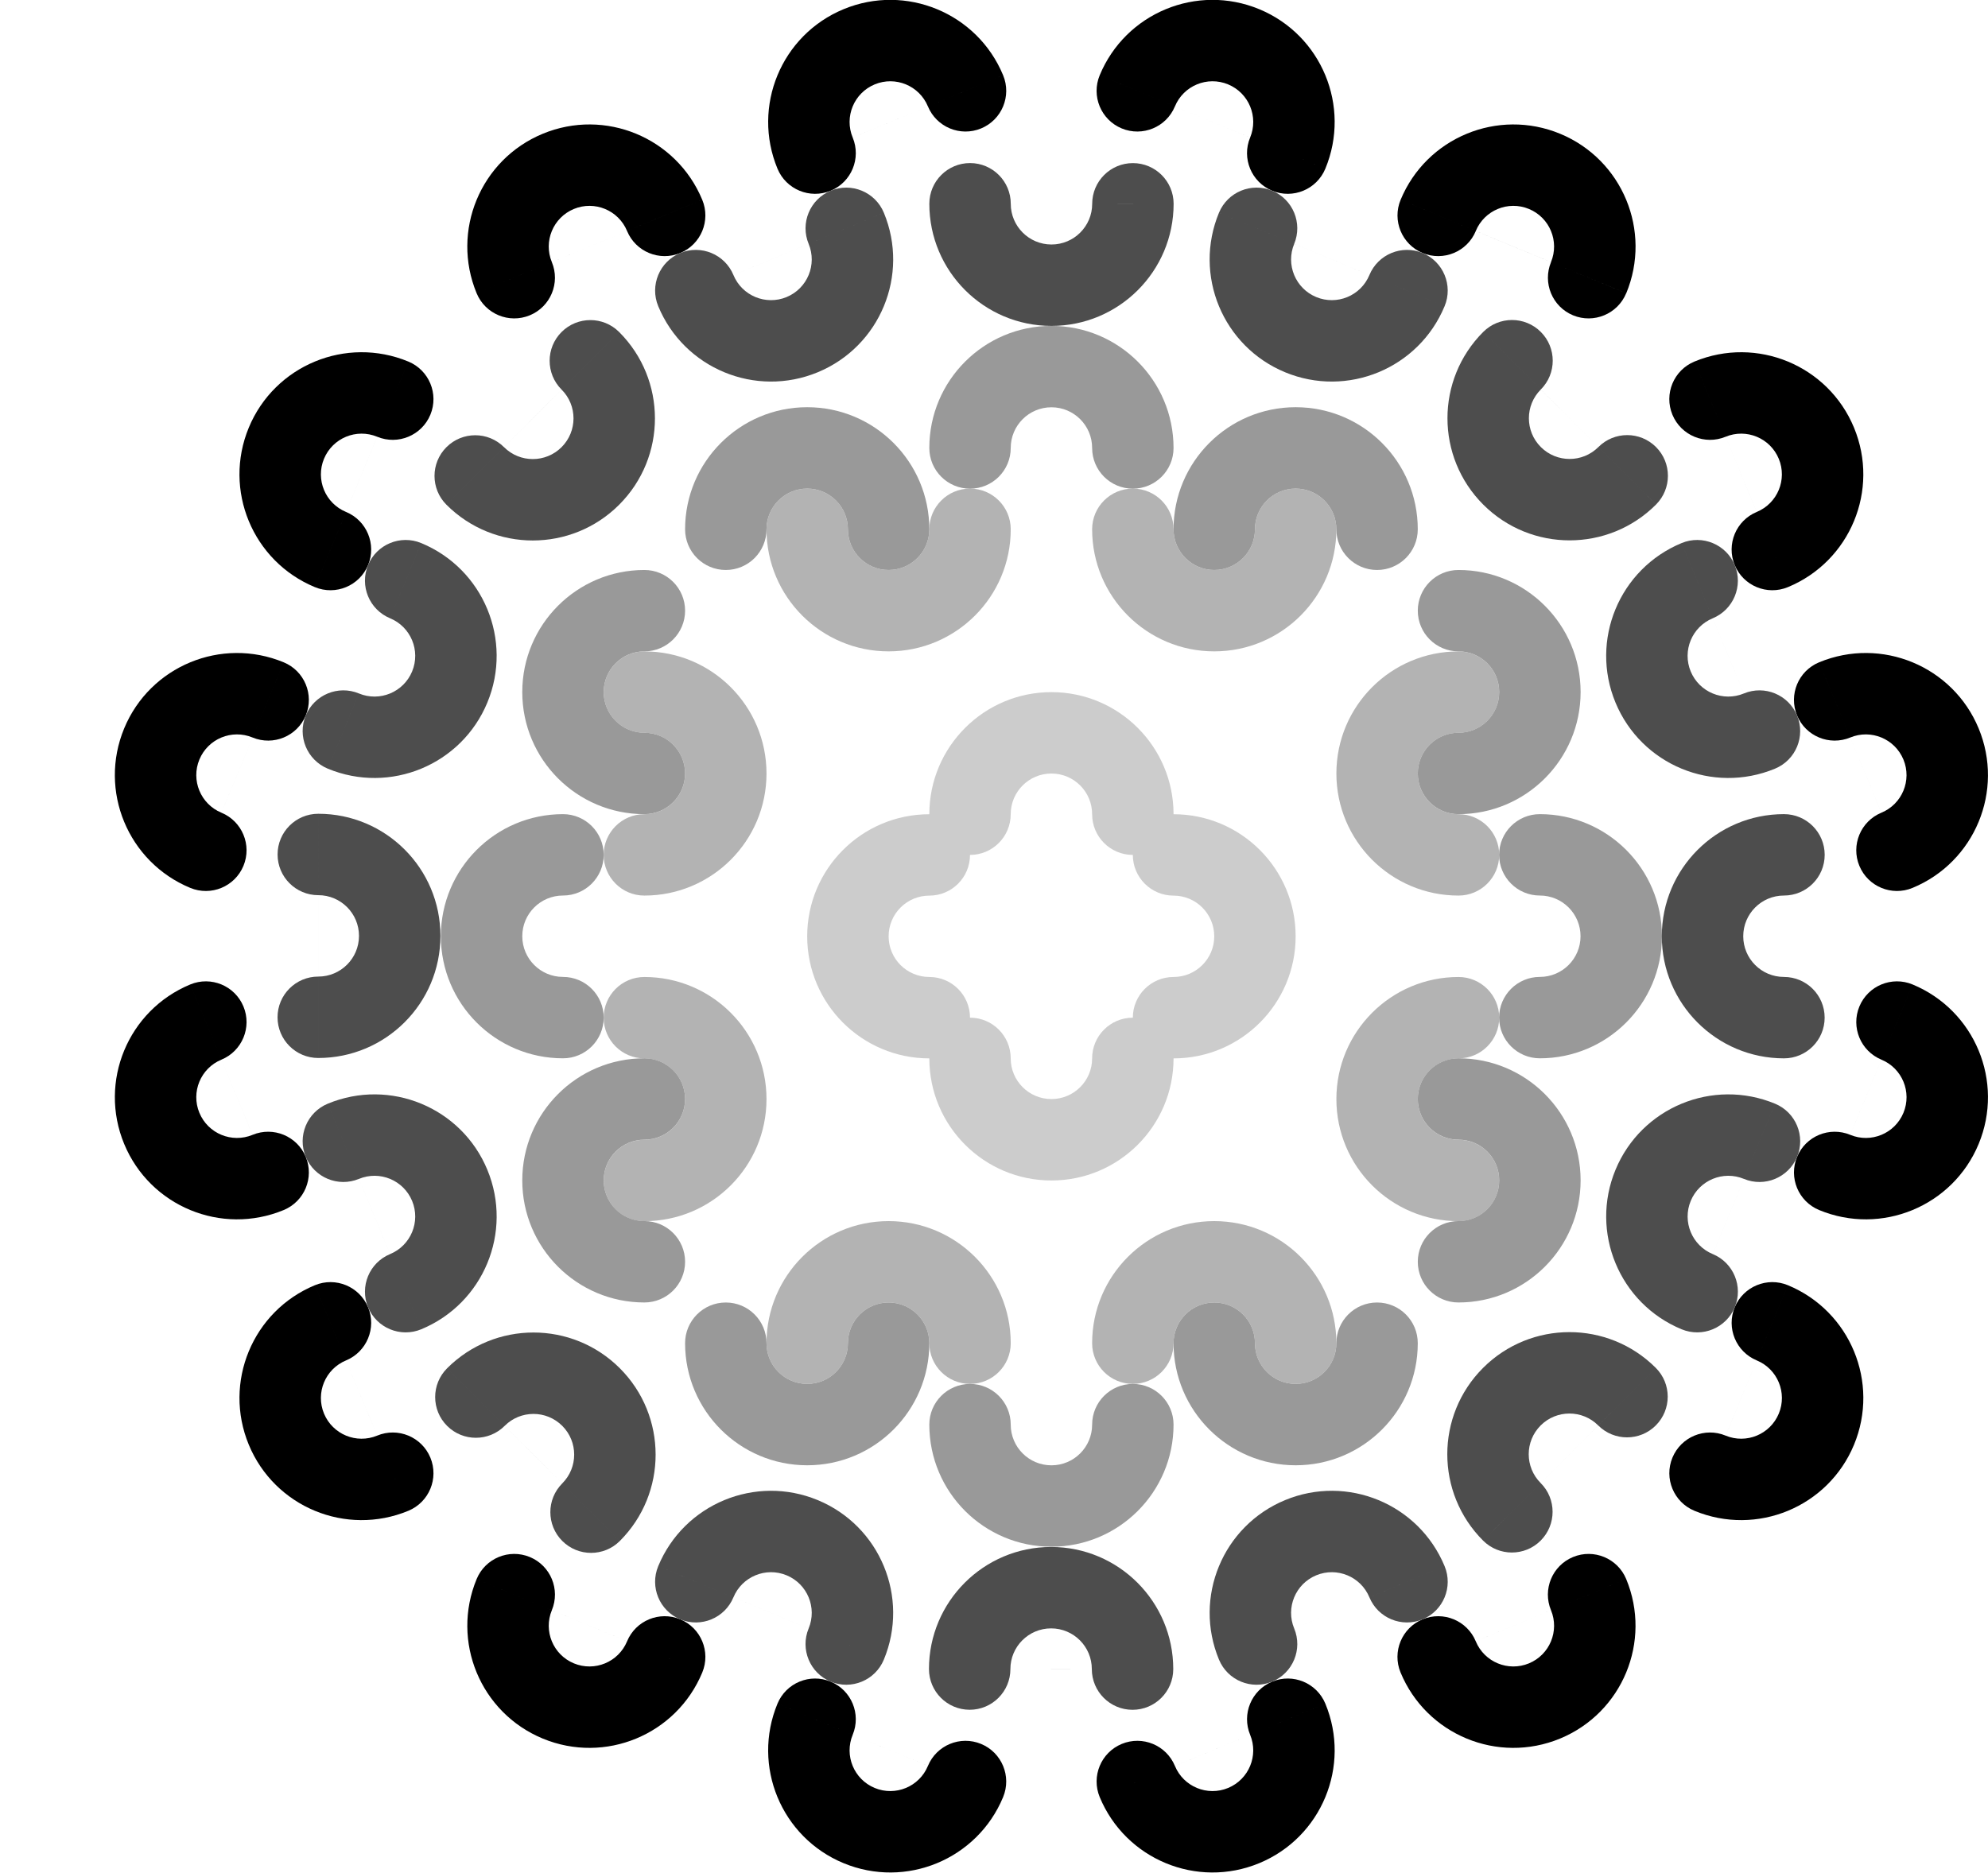 <?xml version="1.0" encoding="UTF-8" standalone="no"?>
<!-- Created with Inkscape (http://www.inkscape.org/) -->
<svg
    xmlns:inkscape="http://www.inkscape.org/namespaces/inkscape"
    xmlns:rdf="http://www.w3.org/1999/02/22-rdf-syntax-ns#"
    xmlns="http://www.w3.org/2000/svg"
    xmlns:cc="http://creativecommons.org/ns#"
    xmlns:dc="http://purl.org/dc/elements/1.1/"
    xmlns:sodipodi="http://sodipodi.sourceforge.net/DTD/sodipodi-0.dtd"
    xmlns:svg="http://www.w3.org/2000/svg"
    xmlns:ns1="http://sozi.baierouge.fr"
    xmlns:xlink="http://www.w3.org/1999/xlink"
    id="svg2985"
    sodipodi:docname="decoration105.svg"
    viewBox="0 0 519.17 489.17"
    version="1.1"
    inkscape:version="0.48.0 r9654"
  >
  <sodipodi:namedview
      id="base"
      fit-margin-left="30"
      inkscape:zoom="0.6944287"
      borderopacity="1.0"
      inkscape:snap-intersection-paths="false"
      inkscape:cx="616.65441"
      inkscape:cy="356.10357"
      inkscape:object-paths="true"
      inkscape:window-maximized="1"
      showgrid="false"
      fit-margin-right="0"
      showguides="true"
      bordercolor="#666666"
      inkscape:window-x="-4"
      inkscape:guide-bbox="true"
      inkscape:snap-smooth-nodes="false"
      inkscape:object-nodes="false"
      inkscape:window-y="-4"
      fit-margin-bottom="0"
      inkscape:window-width="1280"
      inkscape:pageopacity="0.0"
      inkscape:pageshadow="2"
      pagecolor="#ffffff"
      inkscape:document-units="px"
      inkscape:current-layer="layer2"
      inkscape:window-height="1005"
      fit-margin-top="0"
    >
    <inkscape:grid
        id="grid2993"
        enabled="true"
        visible="true"
        snapvisiblegridlinesonly="true"
        units="mm"
        type="xygrid"
        empspacing="5"
    />
  </sodipodi:namedview
  >
  <g
      id="layer2"
      inkscape:label="Layer"
      inkscape:groupmode="layer"
      transform="translate(-434.06 -1481)"
    >
    <g
        id="g3709"
        style="fill:#b3b3b3"
        transform="matrix(.3 0 0 .3 496.05 1207.9)"
      >
      <path
          id="path3805"
          style="fill-rule:evenodd;fill:#b3b3b3"
          inkscape:connector-curvature="0"
          d="m531.48 2079.9c0-19.569 15.864-35.433 35.433-35.433s35.433 15.864 35.433 35.433m-141.73 0c0 19.569 15.864 35.433 35.433 35.433s35.433-15.864 35.433-35.433m70.866 0c0 19.569 15.864 35.433 35.433 35.433s35.433-15.864 35.433-35.433m-212.6 0c0-58.707 47.592-106.3 106.3-106.3 58.707 0 106.3 47.592 106.3 106.3"
      />
      <path
          id="path3807"
          d="m814.94 2079.9c0-19.569 15.864-35.433 35.433-35.433s35.433 15.864 35.433 35.433m-141.73 0c0 19.569 15.864 35.433 35.433 35.433s35.433-15.864 35.433-35.433m70.866 0c0 19.569 15.864 35.433 35.433 35.433s35.433-15.864 35.433-35.433m-212.6 0c0-58.707 47.592-106.3 106.3-106.3 58.707 0 106.3 47.592 106.3 106.3"
          style="fill-rule:evenodd;fill:#b3b3b3"
          inkscape:connector-curvature="0"
      />
      <path
          id="path3815"
          style="fill-rule:evenodd;fill:#b3b3b3"
          inkscape:connector-curvature="0"
          d="m1063 1548.4c-19.569 0-35.433 15.864-35.433 35.433s15.864 35.433 35.433 35.433m0-141.73c19.569 0 35.433 15.864 35.433 35.433s-15.864 35.433-35.433 35.433m0 70.866c19.569 0 35.433 15.864 35.433 35.433s-15.864 35.433-35.433 35.433m0-212.6c-58.708 0-106.3 47.592-106.3 106.3 0 58.707 47.592 106.3 106.3 106.3"
      />
      <path
          id="path3817"
          d="m1063 1831.9c-19.569 0-35.433 15.864-35.433 35.433s15.864 35.433 35.433 35.433m0-141.73c19.569 0 35.433 15.864 35.433 35.433s-15.864 35.433-35.433 35.433m0 70.866c19.569 0 35.433 15.864 35.433 35.433s-15.864 35.433-35.433 35.433m0-212.6c-58.708 0-106.3 47.592-106.3 106.3 0 58.707 47.592 106.3 106.3 106.3"
          style="fill-rule:evenodd;fill:#b3b3b3"
          inkscape:connector-curvature="0"
      />
      <path
          id="path3848"
          d="m354.31 1548.4c19.569 0 35.433 15.864 35.433 35.433s-15.864 35.433-35.433 35.433m0-141.73c-19.569 0-35.433 15.864-35.433 35.433s15.864 35.433 35.433 35.433m0 70.866c-19.569 0-35.433 15.864-35.433 35.433s15.864 35.433 35.433 35.433m0-212.6c58.707 0 106.3 47.592 106.3 106.3 0 58.707-47.592 106.3-106.3 106.3"
          style="fill-rule:evenodd;fill:#b3b3b3"
          inkscape:connector-curvature="0"
      />
      <path
          id="path3850"
          style="fill-rule:evenodd;fill:#b3b3b3"
          inkscape:connector-curvature="0"
          d="m354.31 1831.9c19.569 0 35.433 15.864 35.433 35.433s-15.864 35.433-35.433 35.433m0-141.73c-19.569 0-35.433 15.864-35.433 35.433s15.864 35.433 35.433 35.433m0 70.866c-19.569 0-35.433 15.864-35.433 35.433s15.864 35.433 35.433 35.433m0-212.6c58.707 0 106.3 47.592 106.3 106.3 0 58.707-47.592 106.3-106.3 106.3"
      />
      <path
          id="path3795"
          d="m531.48 1371.2c0 19.569 15.864 35.433 35.433 35.433s35.433-15.864 35.433-35.433m-141.73 0c0-19.569 15.864-35.433 35.433-35.433s35.433 15.864 35.433 35.433m70.866 0c0-19.569 15.864-35.433 35.433-35.433s35.433 15.864 35.433 35.433m-212.6 0c0 58.707 47.592 106.3 106.3 106.3 58.707 0 106.3-47.592 106.3-106.3"
          style="fill-rule:evenodd;fill:#b3b3b3"
          inkscape:connector-curvature="0"
      />
      <path
          id="path3797"
          style="fill-rule:evenodd;fill:#b3b3b3"
          inkscape:connector-curvature="0"
          d="m814.94 1371.2c0 19.569 15.864 35.433 35.433 35.433s35.433-15.864 35.433-35.433m-141.73 0c0-19.569 15.864-35.433 35.433-35.433s35.433 15.864 35.433 35.433m70.866 0c0-19.569 15.864-35.433 35.433-35.433s35.433 15.864 35.433 35.433m-212.6 0c0 58.707 47.592 106.3 106.3 106.3 58.707 0 106.3-47.592 106.3-106.3"
      />
    </g
    >
    <g
        id="g3695"
        style="fill:#999999"
        transform="matrix(.3 0 0 .3 496.05 1207.9)"
      >
      <path
          id="path3785"
          style="fill-rule:evenodd;fill:#999999"
          inkscape:connector-curvature="0"
          d="m460.61 1371.2c0-19.569 15.864-35.433 35.433-35.433s35.433 15.864 35.433 35.433m-141.73 0c0 19.569 15.864 35.433 35.433 35.433s35.433-15.864 35.433-35.433m70.866 0c0 19.569 15.864 35.433 35.433 35.433s35.433-15.864 35.433-35.433m-212.6 0c0-58.708 47.592-106.3 106.3-106.3 58.707 0 106.3 47.592 106.3 106.3"
      />
      <path
          id="path3799"
          d="m885.81 1371.2c0-19.569 15.864-35.433 35.433-35.433s35.433 15.864 35.433 35.433m-141.73 0c0 19.569 15.864 35.433 35.433 35.433s35.433-15.864 35.433-35.433m70.866 0c0 19.569 15.864 35.433 35.433 35.433s35.433-15.864 35.433-35.433m-212.6 0c0-58.707 47.592-106.3 106.3-106.3 58.707 0 106.3 47.592 106.3 106.3"
          style="fill-rule:evenodd;fill:#999999"
          inkscape:connector-curvature="0"
      />
      <path
          id="path3801"
          style="fill-rule:evenodd;fill:#999999"
          inkscape:connector-curvature="0"
          d="m673.21 1300.4c0-19.569 15.864-35.433 35.433-35.433s35.433 15.864 35.433 35.433m-141.73 0c0 19.569 15.864 35.433 35.433 35.433s35.433-15.864 35.433-35.433m70.866 0c0 19.569 15.864 35.433 35.433 35.433s35.433-15.864 35.433-35.433m-212.6 0c0-58.708 47.592-106.3 106.3-106.3 58.707 0 106.3 47.592 106.3 106.3"
      />
      <path
          id="path3803"
          style="fill-rule:evenodd;fill:#999999"
          inkscape:connector-curvature="0"
          d="m460.61 2079.9c0 19.569 15.864 35.433 35.433 35.433s35.433-15.864 35.433-35.433m-141.73 0c0-19.569 15.864-35.433 35.433-35.433s35.433 15.864 35.433 35.433m70.866 0c0-19.569 15.864-35.433 35.433-35.433s35.433 15.864 35.433 35.433m-212.6 0c0 58.708 47.592 106.3 106.3 106.3 58.707 0 106.3-47.592 106.3-106.3"
      />
      <path
          id="path3809"
          style="fill-rule:evenodd;fill:#999999"
          inkscape:connector-curvature="0"
          d="m885.81 2079.9c0 19.569 15.864 35.433 35.433 35.433s35.433-15.864 35.433-35.433m-141.73 0c0-19.569 15.864-35.433 35.433-35.433s35.433 15.864 35.433 35.433m70.866 0c0-19.569 15.864-35.433 35.433-35.433s35.433 15.864 35.433 35.433m-212.6 0c0 58.708 47.592 106.3 106.3 106.3 58.707 0 106.3-47.592 106.3-106.3"
      />
      <path
          id="path3811"
          d="m673.21 2150.8c0 19.569 15.864 35.433 35.433 35.433s35.433-15.864 35.433-35.433m-141.73 0c0-19.569 15.864-35.433 35.433-35.433s35.433 15.864 35.433 35.433m70.866 0c0-19.569 15.864-35.433 35.433-35.433s35.433 15.864 35.433 35.433m-212.6 0c0 58.707 47.592 106.3 106.3 106.3 58.707 0 106.3-47.592 106.3-106.3"
          style="fill-rule:evenodd;fill:#999999"
          inkscape:connector-curvature="0"
      />
      <path
          id="path3813"
          style="fill-rule:evenodd;fill:#999999"
          inkscape:connector-curvature="0"
          d="m1063 1477.5c19.569 0 35.433 15.864 35.433 35.433s-15.864 35.433-35.433 35.433m0-141.73c-19.569 0-35.433 15.864-35.433 35.433s15.864 35.433 35.433 35.433m0 70.866c-19.569 0-35.433 15.864-35.433 35.433s15.864 35.433 35.433 35.433m0-212.6c58.707 0 106.3 47.592 106.3 106.3 0 58.707-47.592 106.3-106.3 106.3"
      />
      <path
          id="path3819"
          style="fill-rule:evenodd;fill:#999999"
          inkscape:connector-curvature="0"
          d="m1063 1902.7c19.569 0 35.433 15.864 35.433 35.433s-15.864 35.433-35.433 35.433m0-141.73c-19.569 0-35.433 15.864-35.433 35.433s15.864 35.433 35.433 35.433m0 70.866c-19.569 0-35.433 15.864-35.433 35.433s15.864 35.433 35.433 35.433m0-212.6c58.707 0 106.3 47.592 106.3 106.3s-47.592 106.3-106.3 106.3"
      />
      <path
          id="path3821"
          d="m1133.8 1690.1c19.569 0 35.433 15.864 35.433 35.433s-15.864 35.433-35.433 35.433m0-141.73c-19.569 0-35.433 15.864-35.433 35.433s15.864 35.433 35.433 35.433m0 70.866c-19.569 0-35.433 15.864-35.433 35.433s15.864 35.433 35.433 35.433m0-212.6c58.707 0 106.3 47.592 106.3 106.3 0 58.707-47.592 106.3-106.3 106.3"
          style="fill-rule:evenodd;fill:#999999"
          inkscape:connector-curvature="0"
      />
      <path
          id="path3846"
          style="fill-rule:evenodd;fill:#999999"
          inkscape:connector-curvature="0"
          d="m354.31 1477.5c-19.569 0-35.433 15.864-35.433 35.433s15.864 35.433 35.433 35.433m-0-141.73c19.569 0 35.433 15.864 35.433 35.433s-15.864 35.433-35.433 35.433m0 70.866c19.569 0 35.433 15.864 35.433 35.433s-15.864 35.433-35.433 35.433m0-212.6c-58.707 0-106.3 47.592-106.3 106.3 0 58.707 47.592 106.3 106.3 106.3"
      />
      <path
          id="path3852"
          d="m354.31 1902.7c-19.569 0-35.433 15.864-35.433 35.433s15.864 35.433 35.433 35.433m-0-141.73c19.569 0 35.433 15.864 35.433 35.433s-15.864 35.433-35.433 35.433m0 70.866c19.569 0 35.433 15.864 35.433 35.433s-15.864 35.433-35.433 35.433m0-212.6c-58.707 0-106.3 47.592-106.3 106.3s47.592 106.3 106.3 106.3"
          style="fill-rule:evenodd;fill:#999999"
          inkscape:connector-curvature="0"
      />
      <path
          id="path3854"
          style="fill-rule:evenodd;fill:#999999"
          inkscape:connector-curvature="0"
          d="m283.45 1690.1c-19.569 0-35.433 15.864-35.433 35.433s15.864 35.433 35.433 35.433m-0-141.73c19.569 0 35.433 15.864 35.433 35.433s-15.864 35.433-35.433 35.433m0 70.866c19.569 0 35.433 15.864 35.433 35.433s-15.864 35.433-35.433 35.433m0-212.6c-58.707 0-106.3 47.592-106.3 106.3 0 58.707 47.592 106.3 106.3 106.3"
      />
    </g
    >
    <g
        id="g3672"
        style="fill:#000000"
        transform="matrix(.3 0 0 .3 549.19 1566.1)"
      >
      <path
          id="path3299"
          d="m96.624-55.423c-7.489-18.079 1.097-38.807 19.176-46.296 18.08-7.489 38.807 1.097 46.296 19.176m-130.95 54.239c7.489 18.08 28.216 26.665 46.296 19.176 18.08-7.489 26.665-28.216 19.176-46.296m65.472-27.119c7.489 18.08 28.216 26.665 46.296 19.176 18.08-7.489 26.665-28.216 19.176-46.296m-196.42 81.356c-22.467-54.239 3.29-116.42 57.529-138.89 54.239-22.466 116.42 3.29 138.89 57.529"
          style="fill-rule:evenodd;fill:#000000"
          inkscape:connector-curvature="0"
      />
      <path
          id="path3301"
          style="fill-rule:evenodd;fill:#000000"
          inkscape:connector-curvature="0"
          d="m358.51-163.9c-7.489-18.079 1.097-38.807 19.176-46.296 18.08-7.489 38.807 1.097 46.296 19.176m-130.94 54.239c7.489 18.08 28.216 26.665 46.296 19.176 18.08-7.489 26.665-28.216 19.176-46.296m65.472-27.119c7.489 18.08 28.216 26.665 46.296 19.176 18.08-7.489 26.665-28.216 19.176-46.296m-196.42 81.358c-22.466-54.239 3.29-116.42 57.529-138.89 54.239-22.466 116.42 3.29 138.89 57.529"
      />
      <path
          id="path3311"
          d="m639.01 1254c7.489 18.08 28.216 26.665 46.296 19.176 18.08-7.489 26.665-28.216 19.176-46.296m-130.94 54.239c-7.489-18.08 1.097-38.807 19.176-46.296 18.08-7.489 38.807 1.097 46.296 19.176m65.472-27.119c-7.489-18.08 1.097-38.807 19.176-46.296 18.08-7.489 38.807 1.097 46.296 19.176m-196.42 81.358c22.466 54.239 84.648 79.995 138.89 57.529 54.239-22.466 79.995-84.648 57.529-138.89"
          style="fill-rule:evenodd;fill:#000000"
          inkscape:connector-curvature="0"
      />
      <path
          id="path3313"
          style="fill-rule:evenodd;fill:#000000"
          inkscape:connector-curvature="0"
          d="m900.9 1145.5c7.489 18.08 28.216 26.665 46.296 19.176 18.08-7.489 26.665-28.216 19.176-46.296m-130.94 54.239c-7.489-18.08 1.097-38.807 19.176-46.296 18.08-7.489 38.807 1.097 46.296 19.176m65.472-27.119c-7.489-18.08 1.097-38.807 19.176-46.296 18.08-7.489 38.807 1.097 46.296 19.176m-196.42 81.358c22.466 54.239 84.648 79.995 138.89 57.529 54.239-22.466 79.995-84.648 57.529-138.89"
      />
      <path
          id="path3339"
          style="fill-rule:evenodd;fill:#000000"
          inkscape:connector-curvature="0"
          d="m-191.02 423.98c-18.079-7.489-26.665-28.216-19.176-46.296 7.489-18.08 28.216-26.665 46.296-19.176m-54.239 130.94c18.08 7.489 38.807-1.097 46.296-19.176 7.489-18.08-1.097-38.807-19.176-46.296m27.119-65.472c18.08 7.489 38.807-1.097 46.296-19.176 7.489-18.08-1.097-38.807-19.176-46.296m-81.358 196.42c-54.239-22.466-79.995-84.648-57.529-138.89 22.466-54.239 84.648-79.995 138.89-57.529"
      />
      <path
          id="path3341"
          d="m-82.543 162.1c-18.079-7.489-26.665-28.216-19.176-46.296 7.489-18.08 28.216-26.665 46.296-19.176m-54.237 130.94c18.08 7.489 38.807-1.097 46.296-19.176 7.489-18.08-1.097-38.807-19.176-46.296m27.119-65.472c18.08 7.489 38.807-1.097 46.296-19.176 7.486-18.084-1.1-38.811-19.179-46.3m-81.356 196.42c-54.24-22.47-80-84.65-57.53-138.89 22.47-54.238 84.647-79.994 138.89-57.528"
          style="fill-rule:evenodd;fill:#000000"
          inkscape:connector-curvature="0"
      />
      <path
          id="path3351"
          style="fill-rule:evenodd;fill:#000000"
          inkscape:connector-curvature="0"
          d="m1118.4 966.37c18.08 7.489 38.807-1.097 46.296-19.176 7.489-18.08-1.097-38.807-19.176-46.296m-54.239 130.94c-18.08-7.489-26.665-28.216-19.176-46.296 7.489-18.08 28.216-26.665 46.296-19.176m27.119-65.472c-18.08-7.489-26.665-28.216-19.176-46.296 7.489-18.08 28.216-26.665 46.296-19.176m-81.358 196.42c54.238 22.466 116.42-3.29 138.89-57.529 22.466-54.239-3.29-116.42-57.529-138.89"
      />
      <path
          id="path3353"
          d="m1226.9 704.48c18.08 7.489 38.807-1.097 46.296-19.176 7.489-18.08-1.097-38.807-19.176-46.296m-54.239 130.94c-18.08-7.489-26.665-28.216-19.176-46.296 7.489-18.08 28.216-26.665 46.296-19.176m27.119-65.472c-18.08-7.489-26.665-28.216-19.176-46.296 7.489-18.08 28.216-26.665 46.296-19.176m-81.358 196.42c54.238 22.466 116.42-3.29 138.89-57.529 22.466-54.239-3.29-116.42-57.529-138.89"
          style="fill-rule:evenodd;fill:#000000"
          inkscape:connector-curvature="0"
      />
      <path
          id="path3365"
          d="m-55.424 966.37c-18.079 7.489-38.807-1.097-46.296-19.176-7.489-18.08 1.097-38.807 19.176-46.296m54.239 130.94c18.08-7.489 26.665-28.216 19.176-46.295-7.489-18.08-28.216-26.665-46.296-19.176m-27.119-65.472c18.08-7.489 26.665-28.216 19.176-46.296-7.489-18.08-28.216-26.665-46.296-19.176m81.358 196.42c-54.239 22.466-116.42-3.29-138.89-57.529-22.466-54.239 3.29-116.42 57.529-138.89"
          style="fill-rule:evenodd;fill:#000000"
          inkscape:connector-curvature="0"
      />
      <path
          id="path3367"
          style="fill-rule:evenodd;fill:#000000"
          inkscape:connector-curvature="0"
          d="m-163.9 704.48c-18.079 7.489-38.807-1.097-46.296-19.176-7.489-18.08 1.097-38.807 19.176-46.296m54.239 130.94c18.08-7.489 26.665-28.216 19.176-46.296-7.489-18.08-28.216-26.665-46.296-19.176m-27.119-65.472c18.08-7.489 26.665-28.216 19.176-46.296-7.489-18.08-28.216-26.665-46.296-19.176m81.358 196.42c-54.239 22.466-116.42-3.29-138.89-57.529-22.466-54.239 3.29-116.42 57.529-138.89"
      />
      <path
          id="path3377"
          d="m1254 423.98c18.08-7.489 26.665-28.216 19.176-46.296-7.489-18.08-28.216-26.665-46.296-19.176m54.239 130.94c-18.08 7.489-38.807-1.097-46.296-19.176-7.489-18.08 1.097-38.807 19.176-46.296m-27.119-65.472c-18.08 7.489-38.807-1.097-46.296-19.176-7.489-18.08 1.097-38.807 19.176-46.296m81.358 196.42c54.238-22.466 79.995-84.648 57.529-138.89-22.466-54.239-84.648-79.995-138.89-57.529"
          style="fill-rule:evenodd;fill:#000000"
          inkscape:connector-curvature="0"
      />
      <path
          id="path3379"
          style="fill-rule:evenodd;fill:#000000"
          inkscape:connector-curvature="0"
          d="m1145.5 162.1c18.08-7.489 26.665-28.216 19.176-46.296-7.489-18.08-28.216-26.665-46.296-19.176m54.239 130.94c-18.08 7.489-38.807-1.097-46.296-19.176-7.489-18.08 1.097-38.807 19.176-46.296m-27.119-65.472c-18.08 7.489-38.807-1.097-46.296-19.176-7.489-18.08 1.097-38.807 19.176-46.296m81.358 196.42c54.239-22.466 79.995-84.648 57.529-138.89-22.466-54.239-84.648-79.995-138.89-57.529"
      />
      <path
          id="path3391"
          style="fill-rule:evenodd;fill:#000000"
          inkscape:connector-curvature="0"
          d="m423.98 1254c-7.489 18.08-28.216 26.665-46.296 19.176-18.08-7.489-26.665-28.216-19.176-46.296m130.94 54.239c7.489-18.08-1.097-38.807-19.176-46.296-18.08-7.489-38.807 1.097-46.296 19.176m-65.472-27.119c7.489-18.08-1.097-38.807-19.176-46.296-18.08-7.489-38.807 1.097-46.296 19.176m196.42 81.358c-22.466 54.239-84.648 79.995-138.89 57.529-54.239-22.466-79.995-84.648-57.529-138.89"
      />
      <path
          id="path3393"
          d="m162.1 1145.5c-7.489 18.08-28.216 26.665-46.296 19.176-18.08-7.489-26.665-28.216-19.176-46.296m130.94 54.239c7.489-18.08-1.097-38.807-19.176-46.296-18.08-7.489-38.807 1.097-46.296 19.176m-65.472-27.119c7.489-18.08-1.097-38.807-19.176-46.296-18.08-7.489-38.807 1.097-46.296 19.176m196.42 81.358c-22.466 54.239-84.648 79.995-138.89 57.529-54.239-22.466-79.995-84.648-57.529-138.89"
          style="fill-rule:evenodd;fill:#000000"
          inkscape:connector-curvature="0"
      />
      <path
          id="path3403"
          style="fill-rule:evenodd;fill:#000000"
          inkscape:connector-curvature="0"
          d="m966.37-55.423c7.489-18.079-1.097-38.807-19.176-46.296-18.08-7.489-38.807 1.097-46.296 19.176m130.94 54.239c-7.489 18.08-28.216 26.665-46.296 19.176-18.03-7.489-26.62-28.216-19.13-46.295m-65.472-27.119c-7.489 18.08-28.216 26.665-46.296 19.176-18.08-7.489-26.665-28.216-19.176-46.296m196.42 81.358c22.466-54.239-3.29-116.42-57.529-138.89-54.239-22.466-116.42 3.29-138.89 57.529"
      />
      <path
          id="path3405"
          d="m704.48-163.9c7.489-18.079-1.097-38.807-19.176-46.296-18.08-7.489-38.807 1.097-46.296 19.176m130.94 54.239c-7.489 18.08-28.216 26.665-46.296 19.176-18.08-7.489-26.665-28.216-19.176-46.296m-65.472-27.119c-7.489 18.08-28.216 26.665-46.296 19.176-18.08-7.489-26.665-28.216-19.176-46.296m196.42 81.358c22.466-54.239-3.29-116.42-57.529-138.89-54.239-22.466-116.42 3.29-138.89 57.529"
          style="fill-rule:evenodd;fill:#000000"
          inkscape:connector-curvature="0"
      />
    </g
    >
    <g
        id="g3649"
        style="fill:#4d4d4d"
        transform="matrix(.3 0 0 .3 549.19 1566.1)"
      >
      <g
          id="g3621"
          style="fill:#4d4d4d"
        >
        <path
            id="path3307"
            d="m254.69-44.19c7.489 18.08 28.216 26.665 46.296 19.176 18.08-7.489 26.665-28.216 19.176-46.296m-130.94 54.239c-7.489-18.079 1.097-38.807 19.176-46.295 18.08-7.489 38.807 1.097 46.296 19.176m65.472-27.119c-7.489-18.079 1.097-38.807 19.176-46.295 18.08-7.489 38.807 1.097 46.296 19.176m-196.42 81.357c22.466 54.239 84.648 79.995 138.89 57.529 54.239-22.466 79.995-84.648 57.529-138.89"
            style="fill-rule:evenodd;fill:#4d4d4d"
            inkscape:connector-curvature="0"
        />
        <path
            id="path3319"
            d="m742.83 1134.3c-7.489-18.08 1.097-38.807 19.176-46.296 18.08-7.489 38.807 1.097 46.296 19.176m-130.94 54.238c7.489 18.08 28.216 26.665 46.296 19.176 18.08-7.489 26.665-28.216 19.176-46.296m65.472-27.119c7.489 18.079 28.216 26.665 46.296 19.176 18.08-7.489 26.665-28.216 19.176-46.295m-196.42 81.358c-22.466-54.239 3.29-116.42 57.529-138.89 54.239-22.466 116.42 3.29 138.89 57.529"
            style="fill-rule:evenodd;fill:#4d4d4d"
            inkscape:connector-curvature="0"
        />
      </g
      >
      <path
          id="path3347"
          d="m-71.31 320.16c18.08 7.489 38.807-1.097 46.296-19.176 7.489-18.08-1.097-38.807-19.176-46.296m-54.239 130.94c-18.079-7.489-26.665-28.216-19.176-46.296 7.489-18.08 28.216-26.665 46.295-19.176m27.12-65.47c-18.079-7.489-26.665-28.216-19.176-46.296 7.489-18.08 28.216-26.665 46.295-19.176m-81.358 196.42c54.239 22.466 116.42-3.29 138.89-57.529 22.466-54.239-3.29-116.42-57.529-138.89"
          style="fill-rule:evenodd;fill:#4d4d4d"
          inkscape:connector-curvature="0"
      />
      <path
          id="path3359"
          d="m1107.2 808.31c-18.08-7.489-26.665-28.216-19.176-46.296 7.489-18.08 28.216-26.665 46.296-19.176m-54.239 130.94c18.08 7.489 38.807-1.097 46.296-19.176 7.489-18.08-1.097-38.807-19.176-46.296m27.119-65.472c18.08 7.489 38.807-1.097 46.296-19.176 7.489-18.08-1.097-38.807-19.176-46.296m-81.358 196.42c-54.239-22.466-79.995-84.648-57.529-138.89 22.466-54.239 84.648-79.995 138.89-57.529"
          style="fill-rule:evenodd;fill:#4d4d4d"
          inkscape:connector-curvature="0"
      />
      <path
          id="path3373"
          style="fill-rule:evenodd;fill:#4d4d4d"
          inkscape:connector-curvature="0"
          d="m-44.19 808.31c18.08-7.489 26.665-28.216 19.176-46.296-7.489-18.08-28.216-26.665-46.296-19.176m54.239 130.94c-18.079 7.489-38.807-1.097-46.295-19.176-7.489-18.08 1.097-38.807 19.176-46.296m-27.12-65.48c-18.079 7.489-38.807-1.097-46.295-19.176-7.489-18.08 1.097-38.807 19.176-46.296m81.358 196.42c54.239-22.47 79.995-84.65 57.529-138.89-22.467-54.24-84.648-79.99-138.89-57.53"
      />
      <path
          id="path3385"
          style="fill-rule:evenodd;fill:#4d4d4d"
          inkscape:connector-curvature="0"
          d="m1134.3 320.16c-18.08 7.489-38.807-1.097-46.296-19.176-7.489-18.08 1.097-38.807 19.176-46.296m54.239 130.94c18.08-7.489 26.665-28.216 19.176-46.296-7.489-18.08-28.216-26.665-46.296-19.176m-27.119-65.472c18.08-7.489 26.665-28.216 19.176-46.296-7.489-18.08-28.216-26.665-46.296-19.176m81.358 196.42c-54.239 22.466-116.42-3.29-138.89-57.529-22.466-54.239 3.29-116.42 57.529-138.89"
      />
      <path
          id="path3399"
          d="m320.16 1134.3c7.489-18.08-1.097-38.807-19.176-46.296-18.08-7.489-38.807 1.097-46.296 19.176m130.94 54.239c-7.489 18.079-28.216 26.665-46.296 19.176-18.08-7.489-26.665-28.216-19.176-46.295m-65.472-27.119c-7.489 18.08-28.216 26.665-46.296 19.176-18.08-7.489-26.665-28.216-19.176-46.295m196.42 81.358c22.466-54.239-3.29-116.42-57.529-138.89-54.239-22.466-116.42 3.29-138.89 57.529"
          style="fill-rule:evenodd;fill:#4d4d4d"
          inkscape:connector-curvature="0"
      />
      <path
          id="path3411"
          d="m808.31-44.19c-7.489 18.08-28.216 26.665-46.296 19.176-18.08-7.489-26.665-28.216-19.176-46.296m130.94 54.239c7.489-18.079-1.097-38.807-19.176-46.295-18.08-7.489-38.807 1.097-46.296 19.176m-65.48-27.12c7.489-18.079-1.097-38.807-19.176-46.295-18.08-7.489-38.807 1.097-46.296 19.176m196.42 81.358c-22.47 54.239-84.65 79.995-138.89 57.529-54.24-22.467-79.99-84.648-57.53-138.89"
          style="fill-rule:evenodd;fill:#4d4d4d"
          inkscape:connector-curvature="0"
      />
      <g
          id="g3625"
          style="fill:#4d4d4d"
          transform="matrix(.924 .383 -.383 .924 243.85 -162.94)"
        >
        <path
            id="path3627"
            style="fill-rule:evenodd;fill:#4d4d4d"
            inkscape:connector-curvature="0"
            d="m254.69-44.19c7.489 18.08 28.216 26.665 46.296 19.176 18.08-7.489 26.665-28.216 19.176-46.296m-130.94 54.239c-7.489-18.079 1.097-38.807 19.176-46.295 18.08-7.489 38.807 1.097 46.296 19.176m65.472-27.119c-7.489-18.079 1.097-38.807 19.176-46.295 18.08-7.489 38.807 1.097 46.296 19.176m-196.42 81.357c22.466 54.239 84.648 79.995 138.89 57.529 54.239-22.466 79.995-84.648 57.529-138.89"
        />
        <path
            id="path3629"
            style="fill-rule:evenodd;fill:#4d4d4d"
            inkscape:connector-curvature="0"
            d="m742.83 1134.3c-7.489-18.08 1.097-38.807 19.176-46.296 18.08-7.489 38.807 1.097 46.296 19.176m-130.94 54.238c7.489 18.08 28.216 26.665 46.296 19.176 18.08-7.489 26.665-28.216 19.176-46.296m65.472-27.119c7.489 18.079 28.216 26.665 46.296 19.176 18.08-7.489 26.665-28.216 19.176-46.295m-196.42 81.358c-22.466-54.239 3.29-116.42 57.529-138.89 54.239-22.466 116.42 3.29 138.89 57.529"
        />
      </g
      >
      <g
          id="g3631"
          style="fill:#4d4d4d"
          transform="matrix(.383 .924 -.924 .383 819.14 -162.94)"
        >
        <path
            id="path3633"
            d="m254.69-44.19c7.489 18.08 28.216 26.665 46.296 19.176 18.08-7.489 26.665-28.216 19.176-46.296m-130.94 54.239c-7.489-18.079 1.097-38.807 19.176-46.295 18.08-7.489 38.807 1.097 46.296 19.176m65.472-27.119c-7.489-18.079 1.097-38.807 19.176-46.295 18.08-7.489 38.807 1.097 46.296 19.176m-196.42 81.357c22.466 54.239 84.648 79.995 138.89 57.529 54.239-22.466 79.995-84.648 57.529-138.89"
            style="fill-rule:evenodd;fill:#4d4d4d"
            inkscape:connector-curvature="0"
        />
        <path
            id="path3635"
            d="m742.83 1134.3c-7.489-18.08 1.097-38.807 19.176-46.296 18.08-7.489 38.807 1.097 46.296 19.176m-130.94 54.238c7.489 18.08 28.216 26.665 46.296 19.176 18.08-7.489 26.665-28.216 19.176-46.296m65.472-27.119c7.489 18.079 28.216 26.665 46.296 19.176 18.08-7.489 26.665-28.216 19.176-46.295m-196.42 81.358c-22.466-54.239 3.29-116.42 57.529-138.89 54.239-22.466 116.42 3.29 138.89 57.529"
            style="fill-rule:evenodd;fill:#4d4d4d"
            inkscape:connector-curvature="0"
        />
      </g
      >
      <g
          id="g3637"
          style="fill:#4d4d4d"
          transform="matrix(-.383 .924 -.924 -.383 1225.9 243.85)"
        >
        <path
            id="path3639"
            style="fill-rule:evenodd;fill:#4d4d4d"
            inkscape:connector-curvature="0"
            d="m254.69-44.19c7.489 18.08 28.216 26.665 46.296 19.176 18.08-7.489 26.665-28.216 19.176-46.296m-130.94 54.239c-7.489-18.079 1.097-38.807 19.176-46.295 18.08-7.489 38.807 1.097 46.296 19.176m65.472-27.119c-7.489-18.079 1.097-38.807 19.176-46.295 18.08-7.489 38.807 1.097 46.296 19.176m-196.42 81.357c22.466 54.239 84.648 79.995 138.89 57.529 54.239-22.466 79.995-84.648 57.529-138.89"
        />
        <path
            id="path3641"
            style="fill-rule:evenodd;fill:#4d4d4d"
            inkscape:connector-curvature="0"
            d="m742.83 1134.3c-7.489-18.08 1.097-38.807 19.176-46.296 18.08-7.489 38.807 1.097 46.296 19.176m-130.94 54.238c7.489 18.08 28.216 26.665 46.296 19.176 18.08-7.489 26.665-28.216 19.176-46.296m65.472-27.119c7.489 18.079 28.216 26.665 46.296 19.176 18.08-7.489 26.665-28.216 19.176-46.295m-196.42 81.358c-22.466-54.239 3.29-116.42 57.529-138.89 54.239-22.466 116.42 3.29 138.89 57.529"
        />
      </g
      >
      <g
          id="g3643"
          style="fill:#4d4d4d"
          transform="matrix(-.924 .383 -.383 -.924 1225.9 819.14)"
        >
        <path
            id="path3645"
            d="m254.69-44.19c7.489 18.08 28.216 26.665 46.296 19.176 18.08-7.489 26.665-28.216 19.176-46.296m-130.94 54.239c-7.489-18.079 1.097-38.807 19.176-46.295 18.08-7.489 38.807 1.097 46.296 19.176m65.472-27.119c-7.489-18.079 1.097-38.807 19.176-46.295 18.08-7.489 38.807 1.097 46.296 19.176m-196.42 81.357c22.466 54.239 84.648 79.995 138.89 57.529 54.239-22.466 79.995-84.648 57.529-138.89"
            style="fill-rule:evenodd;fill:#4d4d4d"
            inkscape:connector-curvature="0"
        />
        <path
            id="path3647"
            d="m742.83 1134.3c-7.489-18.08 1.097-38.807 19.176-46.296 18.08-7.489 38.807 1.097 46.296 19.176m-130.94 54.238c7.489 18.08 28.216 26.665 46.296 19.176 18.08-7.489 26.665-28.216 19.176-46.296m65.472-27.119c7.489 18.079 28.216 26.665 46.296 19.176 18.08-7.489 26.665-28.216 19.176-46.295m-196.42 81.358c-22.466-54.239 3.29-116.42 57.529-138.89 54.239-22.466 116.42 3.29 138.89 57.529"
            style="fill-rule:evenodd;fill:#4d4d4d"
            inkscape:connector-curvature="0"
        />
      </g
      >
    </g
    >
    <path
        id="path3879-5"
        style="fill-rule:evenodd;fill:#cccccc"
        inkscape:connector-curvature="0"
        d="m708.64 1661.8c-17.612 0-31.884 14.282-31.884 31.894-17.612 0-31.894 14.282-31.894 31.894s14.282 31.884 31.894 31.884c0 17.612 14.272 31.894 31.884 31.894s31.894-14.282 31.894-31.894c17.612 0 31.884-14.272 31.884-31.884s-14.272-31.894-31.884-31.894c0-17.612-14.282-31.894-31.894-31.894zm0 21.262c5.871 0 10.631 4.761 10.631 10.631 0 5.871 4.761 10.631 10.631 10.631 0 5.871 4.761 10.631 10.631 10.631 5.871 0 10.631 4.761 10.631 10.631 0 5.871-4.761 10.622-10.631 10.622-5.871 0-10.631 4.761-10.631 10.631-5.871 0-10.631 4.761-10.631 10.631 0 5.871-4.761 10.631-10.631 10.631-5.871 0-10.631-4.761-10.631-10.631 0-5.871-4.761-10.631-10.631-10.631 0-5.871-4.751-10.631-10.622-10.631-5.871 0-10.631-4.751-10.631-10.622 0-5.871 4.761-10.631 10.631-10.631 5.871 0 10.622-4.761 10.622-10.631 5.871 0 10.631-4.761 10.631-10.631 0-5.871 4.761-10.631 10.631-10.631z"
    />
  </g
  >
</svg
>
